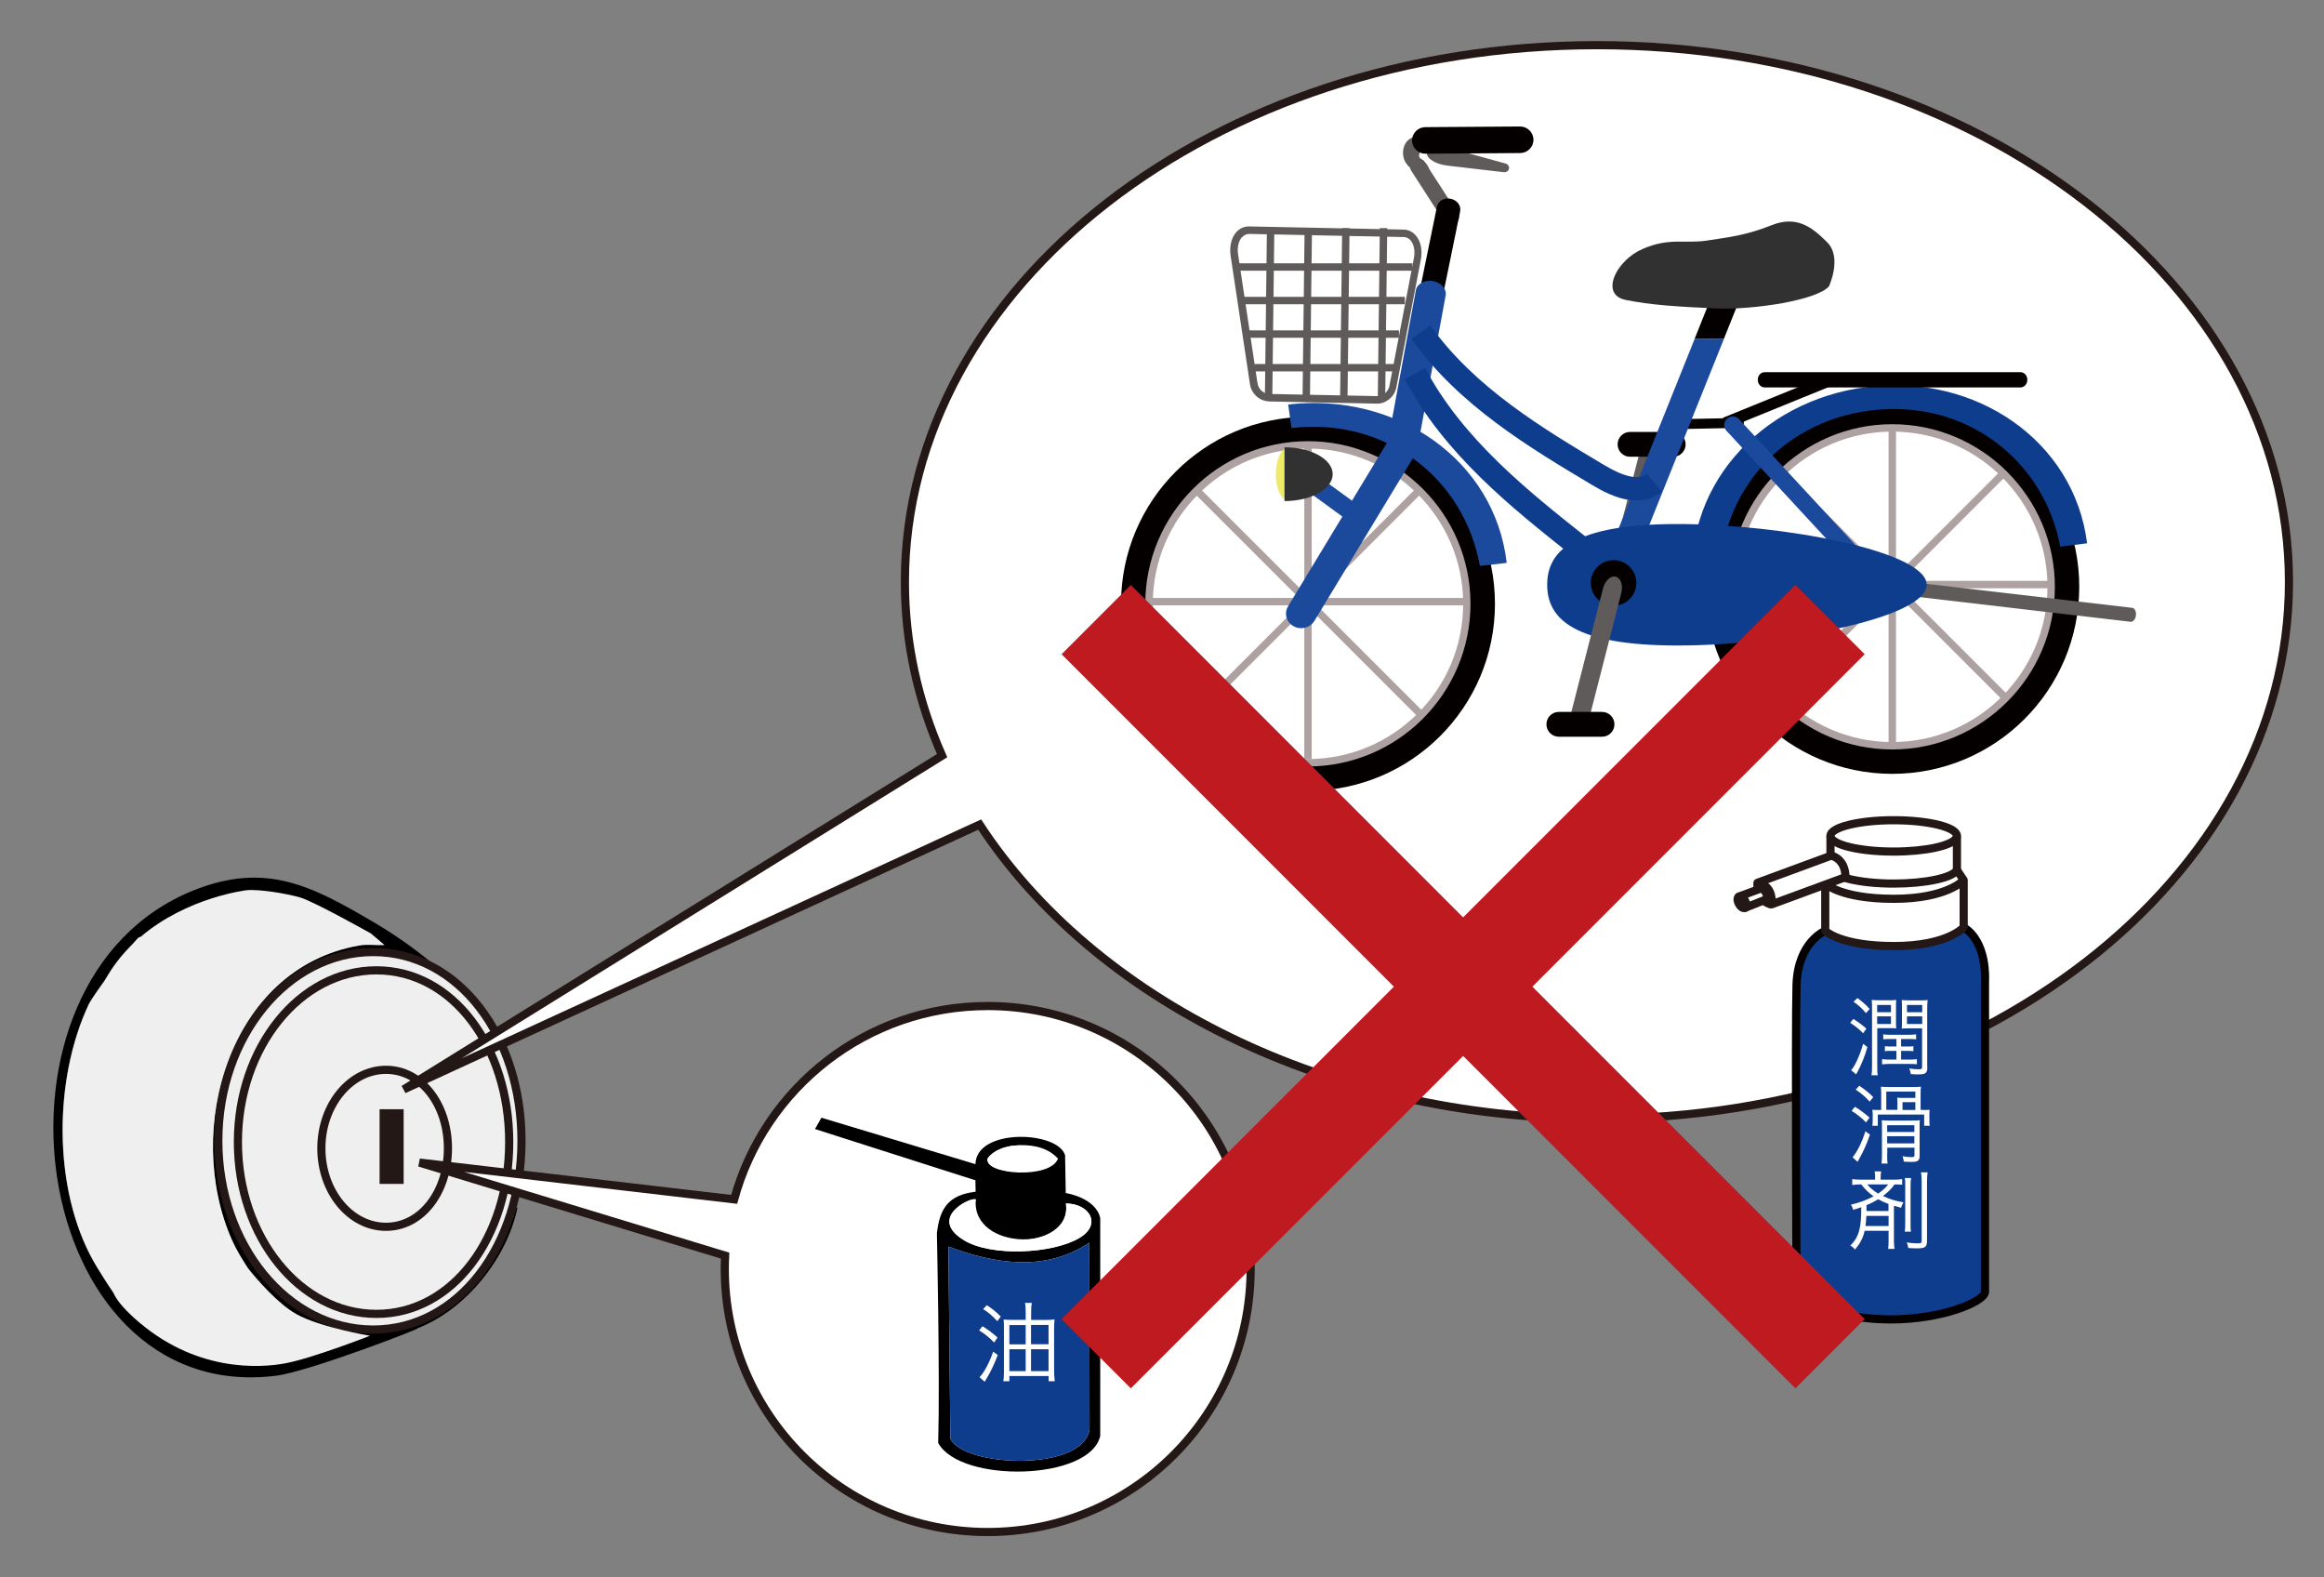 <?xml version="1.0" encoding="UTF-8"?><svg id="_レイヤー_2" xmlns="http://www.w3.org/2000/svg" viewBox="0 0 213.55 144.89"><rect x="0" y="0" width="213.55" height="144.89" fill="#808080" stroke="none"/><defs><style>.cls-1{stroke:#040000;}.cls-1,.cls-2{fill:#0d3d8c;}.cls-1,.cls-3,.cls-4,.cls-5,.cls-6,.cls-7,.cls-8{stroke-width:.75px;}.cls-1,.cls-9,.cls-5,.cls-7{stroke-miterlimit:10;}.cls-10{fill:#231815;}.cls-11{fill:#050000;}.cls-12{fill:#1b4a9d;}.cls-13{fill:#323131;}.cls-3,.cls-14,.cls-9,.cls-8{fill:none;}.cls-3,.cls-4,.cls-5,.cls-6,.cls-7,.cls-8{stroke:#231815;}.cls-3,.cls-4,.cls-6,.cls-8{stroke-linejoin:round;}.cls-15,.cls-4,.cls-5,.cls-6{fill:#fff;}.cls-9{stroke:#be1a20;stroke-width:9px;}.cls-16{fill:#aea1a1;}.cls-17{fill:#5f5b5b;}.cls-4,.cls-8{stroke-linecap:round;}.cls-18{fill:#efefef;}.cls-19{fill:#eeeb6a;}.cls-20{fill:#040000;}.cls-7{fill:#efefef;}</style></defs><g id="_レイヤー_1-2"><path d="M43.52,95.63c-4.84-8.39-15.67-7-19.44,1.73-7.42,17.21,12.56,33.05,21.49,13.21,1.41-.75-.56,2.96-.72,3.24-5.91,10.43-18.29,8.66-22.32-2.17-4.27-11.49,4.01-26.71,17.46-21.6-6.43-4.72-14.04-.45-17.35,5.88-4.85,9.28-1.01,24.65,10.65,25.88,6.49.68,11.84-4.71,13.19-10.62l1.07-.25c-.95,4.65-4.76,9.41-9.23,11.11-1.59.6-1.46.36,0,0,.95-.24-9.86,3.95-12.94,4.34-22.88,2.87-28.27-36.39-7.53-44.61,6.64-2.63,10.88-.34,16.49,2.95,4.23,2.48,8.7,6.17,11.34,10.37M31.7,85.73h-.71s.36,1.07.36,1.07l-1.81.36.37-.71h-.72c-.17,2.53-2.59,1.86-4.33,1.44l.37.71h-2.52s.18-1.07.18-1.07l-1.27.16-.18,1.27c-1.34.41-1.08-1.31-1.44-1.45h-.9s-.18,1.09-.18,1.09l-.19-1.44-1.08,1.44c.06-.9.88-2.59-.71-1.52-.33,1.21-2.42,2.46-3.07.45l-1.07,1.07-.55-.71.72-.36-.54-.36.9-1.08c-.17.01-.38-.06-.54,0-.42.17-4.26,5.34-4.64,6.16-3.24,6.86-3.32,16.93.43,23.61,1.08,1.92,2.87,3.32,4.04,5.15l.72-.26v-.82c1.81.7,1.52-.05,1.88-.24.2-.1.74.55.64-.48l.9.71c.18-.96.97-1.23.9,0,1.24-1.25,1.53-.2,2.87,0v-2.52s.92,1.04.92,1.04l1.96-.32-1.08,1.07c.68-.06,1.2-.05,1.09.72l.91-.71c-.85-1.87-2.17-3.36-3.02-5.28-4.5-10.12-.26-25.02,11.69-27.09.75-.13,1.54,0,2.3-.04l-1.26-1.07-.17.71c-.92-.09-2.31.48-2.17-.71Z"/><path class="cls-7" d="M47.92,104.8c0,9.58-5.77,17.34-13.63,17.34s-14.23-7.76-14.23-17.34,6.37-17.34,14.23-17.34,13.63,7.76,13.63,17.34Z"/><path class="cls-7" d="M46.79,104.92c0,8.72-5.17,15.78-12.2,15.78s-12.73-7.07-12.73-15.78,5.7-15.78,12.73-15.78,12.2,7.07,12.2,15.78Z"/><path class="cls-8" d="M41.16,105.49c0,3.98-2.41,7.21-5.69,7.21s-5.94-3.23-5.94-7.21,2.66-7.21,5.94-7.21,5.69,3.23,5.69,7.21Z"/><rect class="cls-10" x="34.88" y="101.9" width="2.21" height="6.86"/><path class="cls-18" d="M34.88,86.44h0l-.84-.71s-5.18-2.91-6.45-3.28-3.78-.78-4.92-.67c0,0-5.47.62-9.78,4.31-.03,0-.06,0-.08,0-.08.03-.29.26-.58.6-.99.95-1.9,2.09-2.63,3.43-.71.98-1.29,1.84-1.43,2.13-3.24,6.86-3.32,16.93.43,23.61.44.79,1.13,1.9,1.81,2.89.26.6.84,1.35,1.91,2.32,5.52,5,11.52,4.62,13.91,4.17,2.5-.47,7.77-2.53,7.77-2.53,0,0-4.54-.75-6.77-1.99-1.71-.96-3.64-3.21-4.45-4.22-.52-.81-1.04-1.63-1.45-2.55-4.5-10.12-.26-25.02,11.69-27.09.75-.13,1.54,0,2.3-.04l-.42-.36Z"/><path class="cls-5" d="M146.74,4.15c-35.12,0-63.59,22.08-63.59,49.32,0,5.59,1.21,10.95,3.42,15.95l-49.47,30.66,52.92-24.33c10.5,16.04,31.95,27.03,56.72,27.03,35.12,0,63.59-22.08,63.59-49.32S181.86,4.15,146.74,4.15Z"/><path class="cls-5" d="M90.75,92.42c-11.13,0-20.49,7.52-23.29,17.76l-28.92-3.38,28.09,8.55c-.02.41-.03.82-.03,1.23,0,13.34,10.82,24.16,24.16,24.16s24.16-10.81,24.16-24.16-10.81-24.16-24.16-24.16Z"/><path class="cls-11" d="M153.15,38.99c0,.25.09.45.19.45l6.73-.14c.1,0,.18-.21.17-.46h0c0-.25-.09-.45-.19-.45l-6.73.14c-.1,0-.18.21-.17.46h0Z"/><path class="cls-17" d="M132.77,20.48c.17.27.59.3.93.08h0c.34-.22.48-.62.31-.88l-3.12-4.84c-.17-.27-.59-.3-.93-.08h0c-.34.22-.48.62-.31.88l3.12,4.84Z"/><path class="cls-11" d="M129.73,30.26c-.11.52.28,1.04.87,1.16h0c.59.12,1.15-.2,1.26-.72l2.31-11.28c.11-.52-.28-1.04-.87-1.16h0c-.59-.12-1.15.2-1.26.72l-2.31,11.28Z"/><path class="cls-17" d="M147.63,53.38c-.18.71.05,1.38.51,1.5h0c.46.12.99-.36,1.17-1.07l3.06-11.94c.18-.71-.05-1.38-.51-1.5h0c-.46-.12-.99.36-1.17,1.07l-3.06,11.94Z"/><path class="cls-11" d="M148.64,40.82c0,.63.51,1.14,1.14,1.14h3.97c.63,0,1.14-.51,1.14-1.14h0c0-.63-.51-1.14-1.14-1.14h-3.97c-.63,0-1.14.51-1.14,1.14h0Z"/><circle class="cls-20" cx="173.88" cy="53.91" r="17.18"/><circle class="cls-15" cx="173.88" cy="53.91" r="14.6"/><path class="cls-16" d="M158.94,53.91c0-8.24,6.7-14.94,14.94-14.94,8.24,0,14.94,6.7,14.94,14.94s-6.7,14.94-14.94,14.94c-8.24,0-14.94-6.7-14.94-14.94ZM159.62,53.91c0,7.86,6.4,14.26,14.26,14.26s14.26-6.4,14.26-14.26c0-7.86-6.4-14.26-14.26-14.26-7.86,0-14.26,6.4-14.26,14.26Z"/><rect class="cls-16" x="173.54" y="39.23" width=".68" height="28.95"/><rect class="cls-16" x="159.41" y="53.36" width="28.95" height=".68" transform="translate(12.95 138.68) rotate(-45)"/><rect class="cls-16" x="159.41" y="53.36" width="28.95" height=".68"/><rect class="cls-16" x="173.54" y="39.23" width=".68" height="28.95" transform="translate(12.96 138.7) rotate(-45.01)"/><path class="cls-2" d="M171.89,37.71c-8.68,1.08-14.34,8.29-13.81,16.41l-2.47.31c-1.18-9.41,5.97-17.63,15.96-18.88,9.99-1.25,19.04,4.95,20.21,14.36l-2.47.31c-1.49-8-8.75-13.6-17.42-12.51Z"/><path class="cls-11" d="M157.73,26.12c.26-.64.98-.95,1.62-.69.64.26.95.98.69,1.62l-1.64,4.09h-2.69s2.01-5.01,2.01-5.01Z"/><path class="cls-12" d="M146.77,53.44l8.95-22.31h2.69s-9.32,23.24-9.32,23.24c-.26.64-.98.95-1.62.69-.64-.26-.95-.98-.69-1.62Z"/><path class="cls-13" d="M149.35,23.95c.44-.43.97-.81,1.57-1.07,2.49-1.09,3.89-.47,5.92-.78,2.02-.31,3.58-.47,5.92-1.4,2.26-.91,3.65.09,5.01,1.43.04.04.09.08.13.13,1.4,1.4.16,4.05.16,4.05-1.09,1.25-6.85,2.18-10.44,2.02-3.58-.16-5.92-.31-8.26-.78-1.78-.36-1.39-2.24,0-3.6Z"/><circle class="cls-20" cx="120.19" cy="55.47" r="17.18"/><circle class="cls-15" cx="120.19" cy="55.47" r="14.6"/><path class="cls-16" d="M105.24,55.47c0-8.24,6.7-14.94,14.94-14.94,8.24,0,14.94,6.7,14.94,14.94,0,8.24-6.7,14.94-14.94,14.94s-14.94-6.7-14.94-14.94ZM105.93,55.47c0,7.86,6.4,14.26,14.26,14.26,7.86,0,14.26-6.4,14.26-14.26,0-7.86-6.4-14.26-14.26-14.26s-14.26,6.4-14.26,14.26Z"/><rect class="cls-16" x="119.85" y="40.8" width=".68" height="28.95"/><rect class="cls-16" x="105.71" y="54.93" width="28.95" height=".68" transform="translate(-3.88 101.17) rotate(-45)"/><rect class="cls-16" x="105.71" y="54.93" width="28.95" height=".68"/><rect class="cls-16" x="119.85" y="40.8" width=".68" height="28.95" transform="translate(-3.88 101.19) rotate(-45.01)"/><path class="cls-12" d="M118.37,37.16c10-1.15,18.99,5.12,20.08,14.55l-2.47.28c-1.42-8.02-8.62-13.68-17.31-12.67l-.3-2.16Z"/><path class="cls-12" d="M127.45,41.02c-.11.6.42,1.19,1.17,1.32h0c.76.13,1.46-.25,1.57-.85l2.65-14.35c.11-.6-.42-1.19-1.17-1.32h0c-.76-.13-1.46.25-1.57.85l-2.65,14.35Z"/><path class="cls-12" d="M118.36,55.7c-.39.64-.16,1.46.51,1.83h0c.67.37,1.52.15,1.91-.49l9.27-15.32c.39-.64.16-1.46-.51-1.83h0c-.67-.37-1.52-.15-1.91.49l-9.27,15.32Z"/><path class="cls-12" d="M148.27,53.06c-.28,0-.28-.43,0-.43s.28.43,0,.43h0Z"/><path class="cls-2" d="M149.03,53.09c.63,0,1.28-.15,1.9-.53l-1.11-1.82c-.87.53-2.24.06-4.07-1.4-5.33-4.23-11.36-9.02-14.79-15.52l-1.89,1c3.64,6.9,9.86,11.84,15.35,16.2.74.58,2.62,2.08,4.61,2.08Z"/><path class="cls-2" d="M150.39,45.97c.79,0,1.59-.22,2.31-.8l-1.36-1.65c-.72.6-2.05.33-3.94-.8-5.57-3.32-11.88-7.09-15.96-12.81l-1.74,1.24c4.34,6.09,10.86,9.98,16.61,13.41.7.42,2.38,1.42,4.09,1.42Z"/><path class="cls-17" d="M132.07,12.7c-.19-.03-.38-.07-.58-.1-.64-.11-1.34-.21-1.89.12-.7.42-.87,1.46-.46,2.17.4.71,1.24,1.1,2.06,1.13.39-.48-.18-1.13-.69-1.48-.29-.26.02-.75.39-.87.37-.12.79-.06,1.12-.26.33-.19.38-.84,0-.87"/><path class="cls-17" d="M138.66,15.5c-.04.2-.25.35-.48.32l-5.2-.61c-1.04-.12-1.96-.66-1.85-1.18h0c.1-.52,1.16-.67,2.16-.4l5.05,1.39c.23.06.36.27.32.48h0Z"/><path class="cls-11" d="M129.75,12.91c0-.67.54-1.22,1.21-1.23l8.72-.06c.67,0,1.22.54,1.23,1.21h0c0,.67-.54,1.22-1.21,1.23l-8.72.06c-.67,0-1.22-.54-1.23-1.21h0Z"/><path class="cls-17" d="M116.58,36.87c-.83-.02-1.59-.7-1.72-1.56l-1.78-11.82c-.12-.83.06-1.63.5-2.14.31-.36.72-.55,1.17-.55l14.22.29c.45,0,.87.22,1.17.59.43.53.58,1.34.42,2.17l-2.25,11.74c-.16.84-.93,1.49-1.75,1.49l-9.99-.2ZM114.11,21.8c-.31.36-.44.96-.34,1.59l1.78,11.82c.08.53.55.97,1.06.98l9.96.2h.02c.49,0,.98-.42,1.08-.93l2.25-11.74c.12-.64.02-1.24-.28-1.61-.17-.22-.39-.33-.65-.33l-14.19-.29h-.02c-.25,0-.47.11-.65.31Z"/><rect class="cls-17" x="108.83" y="28.44" width="15.66" height=".68" transform="translate(86.48 145.09) rotate(-89.31)"/><rect class="cls-17" x="119.2" y="28.44" width="15.66" height=".68" transform="translate(96.73 155.46) rotate(-89.31)"/><rect class="cls-17" x="115.74" y="28.44" width="15.66" height=".68" transform="translate(93.31 152) rotate(-89.31)"/><rect class="cls-17" x="112.29" y="28.44" width="15.66" height=".68" transform="translate(89.9 148.54) rotate(-89.31)"/><rect class="cls-17" x="113.39" y="24.19" width="16.39" height=".68"/><rect class="cls-17" x="114.26" y="27.27" width="14.83" height=".68"/><rect class="cls-17" x="114.64" y="30.35" width="13.91" height=".68"/><rect class="cls-17" x="115.25" y="33.44" width="12.84" height=".68"/><path class="cls-12" d="M120.26,44.15c-.28.38-.19.91.19,1.19l3.58,2.61c.38.28.92.2,1.19-.18h0c.28-.38.19-.91-.19-1.19l-3.58-2.61c-.38-.28-.92-.2-1.19.18h0Z"/><ellipse class="cls-19" cx="118.31" cy="43.56" rx="1.08" ry="2.38"/><path class="cls-13" d="M118.03,46.03c2.45,0,4.43-1.11,4.43-2.47s-1.98-2.47-4.43-2.47"/><path class="cls-11" d="M161.52,34.89c0,.39.28.7.63.7h23.51c.35,0,.63-.31.63-.7h0c0-.39-.28-.7-.63-.7h-23.51c-.35,0-.63.31-.63.7h0Z"/><path class="cls-11" d="M158.37,38.93c.11.27.31.44.44.38l9.29-3.78c.14-.06.16-.32.05-.59h0c-.11-.27-.31-.44-.44-.38l-9.3,3.78c-.14.06-.16.32-.05.59h0Z"/><path class="cls-12" d="M158.69,38.47c-.32.29-.34.79-.04,1.11l12.79,13.83c.29.32.79.34,1.11.04h0c.32-.29.34-.79.04-1.11l-12.79-13.83c-.29-.32-.79-.34-1.11-.04h0Z"/><path class="cls-17" d="M196.27,56.53c.04-.35-.11-.66-.34-.69l-21.32-2.49c-.23-.03-.45.24-.49.59h0c-.04.35.11.66.34.69l21.32,2.49c.23.03.45-.24.49-.59h0Z"/><path class="cls-2" d="M177.04,53.72c0,3.08-13.25,5.58-22.88,5.58-9.63,0-11.99-2.5-11.99-5.58,0-3.08,2.36-5.58,11.99-5.58,9.63,0,22.88,2.5,22.88,5.58Z"/><circle class="cls-11" cx="148.27" cy="53.55" r="2.09"/><path class="cls-17" d="M144.24,65.99c-.18.71.05,1.38.51,1.5h0c.46.12.99-.36,1.17-1.07l3.06-11.94c.18-.71-.05-1.38-.51-1.5h0c-.46-.12-.99.36-1.17,1.07l-3.06,11.94Z"/><path class="cls-11" d="M142.1,66.54c0,.63.51,1.14,1.14,1.14h3.97c.63,0,1.14-.51,1.14-1.14h0c0-.63-.51-1.14-1.14-1.14h-3.97c-.63,0-1.14.51-1.14,1.14h0Z"/><path class="cls-1" d="M182.4,118.67c0,.88-3.88,2.54-8.66,2.54s-8.66-1.66-8.66-2.54v.08s-.11-24.22,0-28.23c.11-4.01,2.64-5.01,2.64-5.01l12.73-.31c2.17,1.33,1.95,4.8,1.95,4.8v28.76-.08Z"/><path class="cls-3" d="M179.82,76.81v3.12c-.39.7-2.87,1.24-5.81,1.24-3.21,0-5.81-.65-5.81-1.44v.02-2.94"/><path class="cls-3" d="M174.01,75.35c3.21,0,5.81.65,5.81,1.44,0,.07-.02.14-.06.2-.39.7-2.82,1.24-5.75,1.24-3.21,0-5.81-.65-5.81-1.44s2.6-1.44,5.81-1.44"/><path class="cls-4" d="M179.82,79.93l.62.92s-1.5,1.72-6.42,1.72-6.3-1.4-6.3-1.4v4.34s1.37,1.4,6.3,1.4,6.42-1.72,6.42-1.72v-4.34"/><path class="cls-3" d="M162.14,80.84s1.27.26,1.28,1.97"/><path class="cls-4" d="M168.28,78.6l-6.79,2.5v.48s.07,1.16,1.21,1.5h.09l6.79-2.5c-.01-1.71-1.28-1.97-1.28-1.97"/><path class="cls-4" d="M161.89,81.59l-2.11.78.59,1.02,2.01-.8s.09-.6-.49-1Z"/><ellipse class="cls-6" cx="160.07" cy="82.89" rx=".32" ry=".59" transform="translate(-20 91.14) rotate(-30)"/><path class="cls-3" d="M161.49,81.1s1.49.13,1.28,1.97"/><path class="cls-15" d="M170.3,93.6c.46.29.86.59,1.2.9l-.3.42c-.33-.35-.72-.66-1.19-.96l.3-.36ZM171.59,96.2c-.23.81-.52,1.54-.86,2.18-.05.09-.1.18-.14.26l-.03.06-.46-.39c.3-.27.85-1.47,1.1-2.42l.39.3ZM170.67,91.68c.44.32.84.67,1.13,1.01l-.34.38c-.31-.38-.68-.73-1.14-1.04l.35-.34ZM172.5,97.9c0,.46,0,.66.05.88h-.58c.04-.26.05-.46.05-.9v-5.12c0-.39,0-.66-.03-.9.23.02.39.03.71.03h.84c.3,0,.5,0,.7-.03-.02.22-.02.42-.02.75v1.12c0,.33,0,.56.02.74-.18-.02-.4-.02-.73-.02h-1.01v3.44ZM172.49,92.99h1.27v-.67h-1.27v.67ZM172.49,94.07h1.27v-.7h-1.27v.7ZM173.57,95.45c-.22,0-.39,0-.52.03v-.46c.18.03.34.04.54.04h1.9c.22,0,.4-.02.58-.04v.46c-.16-.02-.33-.03-.55-.03h-.83v.69h.58c.24,0,.41,0,.55-.03v.46c-.17-.02-.33-.03-.55-.03h-.58v.8h.85c.23,0,.44-.02.6-.04v.47c-.19-.02-.4-.03-.61-.03h-2.01c-.2,0-.39.02-.58.04v-.48c.18.02.38.04.58.04h.74v-.8h-.53c-.22,0-.39,0-.53.03v-.46c.14.02.31.03.53.03h.53v-.69h-.69ZM177.1,98.04c0,.53-.16.66-.79.66-.2,0-.3,0-.73-.03-.02-.15-.06-.31-.14-.51.41.06.64.07.88.07.26,0,.3-.04.3-.22v-3.54h-1.13c-.33,0-.56,0-.74.02.02-.23.02-.44.02-.74v-1.13c0-.31,0-.52-.02-.75.22.02.42.03.76.03h.88c.32,0,.53,0,.74-.03-.03.29-.04.53-.04.9v5.27ZM175.23,92.99h1.4v-.67h-1.4v.67ZM175.23,94.07h1.4v-.7h-1.4v.7Z"/><path class="cls-15" d="M170.45,101.68c.42.24.94.63,1.34.99l-.32.44c-.42-.43-.86-.78-1.33-1.06l.3-.37ZM171.83,104.23c-.3.87-.61,1.56-.98,2.21l-.16.29-.46-.41c.42-.5.89-1.43,1.18-2.4l.42.31ZM170.84,99.74c.5.33.9.65,1.29,1.05l-.33.41c-.34-.39-.8-.79-1.28-1.1l.32-.35ZM176.67,101.97c.34,0,.48,0,.64-.02-.02.14-.02.26-.02.52v.42c0,.18,0,.32.03.53h-.51v-1.03h-4.26v1.03h-.5c.02-.15.03-.28.03-.52v-.44c0-.18,0-.34-.03-.51.14.02.33.02.66.02h.15v-1.42c0-.29,0-.49-.03-.72.21.02.42.03.78.03h2.05c.38,0,.6,0,.85-.03-.02.23-.03.45-.03.74v1.39h.2ZM173.41,106.02c0,.42,0,.62.05.87h-.57c.03-.26.04-.48.04-.86v-2.39c0-.39,0-.5-.02-.73.16.02.34.03.63.03h2.13c.38,0,.58,0,.74-.03-.02.21-.02.3-.02.73v2.55c0,.43-.16.55-.74.55-.22,0-.48,0-.71-.03-.02-.16-.06-.33-.12-.49.33.06.61.08.89.08.16,0,.21-.04.21-.18v-.69h-2.5v.58ZM174.35,101.38c0-.2,0-.36-.02-.54.18.02.31.02.62.02h1.05v-.58h-2.67v1.68h1.02v-.59ZM175.91,103.99v-.62h-2.5v.62h2.5ZM175.91,105.04v-.66h-2.5v.66h2.5ZM176,101.97v-.72h-1.18v.72h1.18Z"/><path class="cls-15" d="M170.93,108.81c-.28,0-.48.02-.73.05v-.54c.22.03.43.05.74.05h1.36v-.1c0-.32,0-.47-.04-.66h.6c-.04.18-.05.33-.05.66v.1h1.24c.32,0,.54-.02.74-.05v.52c-.15-.02-.34-.03-.71-.03-.28.41-.55.68-1.06,1.06.62.3,1.23.48,1.89.58-.1.16-.16.3-.22.5-.36-.1-.49-.13-.66-.18v3.16c0,.35.02.57.05.8h-.58c.03-.22.04-.41.04-.8v-.86h-2.2c-.15.66-.39,1.13-.89,1.72-.14-.18-.22-.24-.42-.37.78-.77,1.01-1.6,1-3.52-.15.06-.3.1-.74.24-.06-.19-.11-.32-.22-.47.74-.17,1.49-.44,2.09-.77-.42-.29-.82-.68-1.13-1.09h-.1ZM171.5,111.7c-.02.38-.05.66-.08.93h2.12v-.93h-2.04ZM173.53,110.6c-.38-.14-.66-.27-.94-.43-.31.19-.67.38-1.08.54v.54s2.02,0,2.02,0v-.65ZM171.58,108.81c.21.27.58.58,1,.84.43-.3.74-.58.92-.84h-1.92ZM175.61,108.22c-.04.21-.05.4-.05.84v3.19c0,.53,0,.69.04.9h-.57c.03-.22.04-.39.04-.9v-3.19c0-.47,0-.65-.04-.84h.58ZM177.13,107.7c-.04.22-.06.5-.06.97v5.31c0,.57-.17.7-.86.7-.22,0-.38,0-.86-.03-.02-.18-.06-.33-.15-.51.41.06.74.08,1,.08.33,0,.38-.03.38-.24v-5.32c0-.43-.02-.72-.06-.96h.62Z"/><path d="M89.63,106.94c.1-3.34,7.59-3.05,8.24-.81l.06,3.47s2.75.41,3.17,2.3v20.01c-.93,4.13-12.85,4.37-14.89.65.17-6.1-.12-19.25-.12-19.25.26-2.36,1.11-3.54,3.56-3.83l-.02-1.05-14.74-4.71.59-1.04,14.13,4.26ZM93.19,105.24c-.88.09-1.92.44-2.44,1.19-.33,1.51,5.8,1.91,6.47,0-.97-.93-2.7-1.32-4.03-1.18ZM89.66,110.2c-.27-.33-4.55,1.64-1.05,3.75,2.48,1.49,8.04,1.24,10.54-.2,2.16-1.25.97-3.19-1.2-3.19.65,4.5-9.47,4.58-8.28-.36ZM100.1,114.16c-4.02,2.69-8.65,1.97-12.95.36l.18,17.63c1.18,2.63,12.26,3.11,12.79-.88"/><path class="cls-2" d="M100.1,114.16c-4.02,2.69-8.65,1.97-12.95.36l.18,17.63c1.18,2.63,12.26,3.11,12.79-.88l-.02-17.12Z"/><path class="cls-15" d="M89.66,110.2c-.39,4.76,8.94,4.86,8.28.36,2.17,0,3.36,1.94,1.2,3.19-2.49,1.45-8.06,1.7-10.54.2-3.5-2.11.78-4.08,1.05-3.75Z"/><path class="cls-15" d="M93.19,105.24c1.32-.14,2.85.06,3.82,1-.67,1.92-6.59,1.7-6.26.19.52-.75,1.56-1.1,2.44-1.19Z"/><path class="cls-15" d="M90.27,121.83c.5.3.92.62,1.39,1.04l-.31.46c-.45-.46-.88-.82-1.38-1.11l.3-.38ZM91.68,124.49c-.32.84-.67,1.58-1.02,2.14-.07.12-.1.17-.18.31l-.47-.42c.42-.42.93-1.39,1.25-2.35l.42.31ZM90.67,119.9c.49.31.87.62,1.29,1.05l-.32.42c-.43-.47-.78-.78-1.3-1.11l.33-.35ZM96.05,121.26c.36,0,.61-.02.85-.05-.02.25-.04.52-.04.86v3.9c0,.32.02.54.06.92h-.56v-.48h-3.61v.48h-.55c.03-.23.05-.55.05-.88v-3.97c0-.34,0-.58-.03-.82.18.02.42.03.8.03h1.23v-.74c0-.36-.02-.62-.06-.82h.62c-.04.24-.06.46-.06.84v.73h1.3ZM92.75,121.73v1.77h1.5v-1.77h-1.5ZM92.75,123.95v2.01h1.5v-2.01h-1.5ZM94.74,123.49h1.61v-1.77h-1.61v1.77ZM94.74,125.96h1.61v-2.01h-1.61v2.01Z"/><line class="cls-9" x1="100.73" y1="56.92" x2="168.16" y2="124.36"/><line class="cls-9" x1="100.73" y1="124.36" x2="168.16" y2="56.92"/><rect class="cls-14" width="213.55" height="144.89"/></g></svg>
